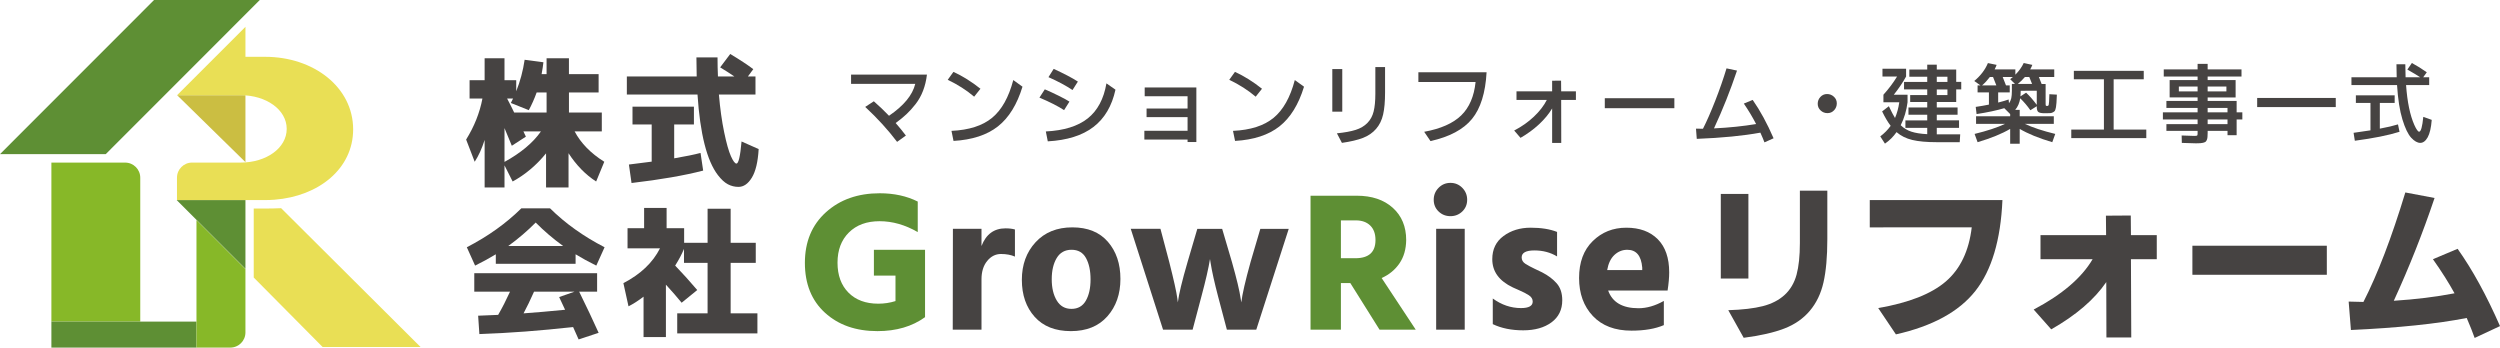 <?xml version="1.0" encoding="utf-8"?>
<!-- Generator: Adobe Illustrator 16.0.3, SVG Export Plug-In . SVG Version: 6.00 Build 0)  -->
<!DOCTYPE svg PUBLIC "-//W3C//DTD SVG 1.1//EN" "http://www.w3.org/Graphics/SVG/1.1/DTD/svg11.dtd">
<svg version="1.1" id="レイヤー_1" xmlns="http://www.w3.org/2000/svg" xmlns:xlink="http://www.w3.org/1999/xlink" x="0px"
	 y="0px" width="360px" height="50.053px" viewBox="0 0 360 50.053" enable-background="new 0 0 360 50.053" xml:space="preserve">
<g>
	<path fill="#464342" d="M122.554,12.079v-1.337h10.925c-0.197,1.677-0.741,3.093-1.633,4.247c-0.441,0.565-0.881,1.052-1.32,1.46
		c-0.438,0.411-0.955,0.832-1.551,1.266c0.564,0.646,1.055,1.247,1.473,1.805l-1.266,0.908c-1.292-1.71-2.823-3.388-4.591-5.033
		l1.24-0.81c0.803,0.704,1.531,1.399,2.186,2.086c2.127-1.448,3.388-2.978,3.78-4.591H122.554z"/>
	<path fill="#464342" d="M136.473,11.491l0.822-1.142c1.317,0.606,2.615,1.416,3.891,2.431l-0.908,1.143
		C139.18,12.988,137.912,12.179,136.473,11.491 M137.012,18.844c2.52-0.115,4.471-0.74,5.85-1.879
		c1.379-1.137,2.396-2.949,3.051-5.438l1.325,0.958c-0.786,2.57-1.963,4.476-3.535,5.714c-1.573,1.24-3.703,1.938-6.396,2.094
		L137.012,18.844z"/>
	<path fill="#464342" d="M149.679,14.055l0.773-1.19c0.637,0.27,1.312,0.581,2.02,0.933c0.708,0.352,1.218,0.63,1.528,0.835
		l-0.773,1.227C152.383,15.304,151.201,14.702,149.679,14.055 M150.599,18.929c2.609-0.131,4.621-0.756,6.034-1.878
		c1.411-1.122,2.309-2.803,2.694-5.045l1.301,0.909c-0.515,2.356-1.574,4.147-3.174,5.37c-1.599,1.223-3.791,1.913-6.573,2.069
		L150.599,18.929z M150.979,11.11l0.749-1.191c1.505,0.688,2.668,1.297,3.486,1.828l-0.773,1.216
		C153.484,12.326,152.33,11.707,150.979,11.11"/>
	<polygon fill="#464342" points="164.788,20.096 164.788,18.832 171.01,18.832 171.01,16.866 165.106,16.866 165.106,15.628 
		171.01,15.628 171.01,13.859 164.836,13.859 164.836,12.595 172.276,12.595 172.276,20.452 171.01,20.452 171.01,20.096 	"/>
	<path fill="#464342" d="M177.013,11.491l0.821-1.142c1.317,0.606,2.615,1.416,3.893,2.431l-0.909,1.143
		C179.72,12.988,178.453,12.179,177.013,11.491 M177.552,18.844c2.521-0.115,4.47-0.74,5.85-1.879
		c1.38-1.137,2.396-2.949,3.051-5.438l1.326,0.958c-0.785,2.57-1.965,4.476-3.534,5.714c-1.574,1.24-3.705,1.938-6.397,2.094
		L177.552,18.844z"/>
	<path fill="#464342" d="M191.852,9.943h1.435v6.138h-1.435V9.943z M192.515,19.199c1.12-0.115,2.023-0.28,2.705-0.497
		c0.683-0.216,1.245-0.548,1.681-0.994c0.439-0.446,0.739-0.997,0.901-1.651c0.166-0.656,0.248-1.502,0.248-2.542V9.661h1.399v3.67
		c0,1.286-0.093,2.336-0.278,3.149c-0.183,0.815-0.52,1.506-1.012,2.074c-0.49,0.569-1.121,1.005-1.888,1.303
		c-0.771,0.297-1.782,0.537-3.034,0.717L192.515,19.199z"/>
	<path fill="#464342" d="M204.246,11.809V10.41h9.822c-0.163,2.962-0.864,5.201-2.099,6.715c-1.237,1.514-3.23,2.578-5.979,3.191
		l-0.908-1.338c2.381-0.435,4.157-1.219,5.328-2.356c1.17-1.138,1.859-2.742,2.074-4.813H204.246z"/>
	<path fill="#464342" d="M218.042,18.794c1.074-0.556,2.02-1.22,2.838-1.994c0.816-0.773,1.439-1.578,1.864-2.413h-4.369v-1.239
		h5.132v-1.523l1.288-0.012l0.014,1.535h2.122v1.239h-2.122l0.011,6.2h-1.313v-4.972c-0.458,0.778-1.087,1.538-1.878,2.277
		c-0.796,0.741-1.687,1.393-2.676,1.959L218.042,18.794z"/>
	<rect x="231.091" y="14.143" fill="#464342" width="10.017" height="1.437"/>
	<path fill="#464342" d="M244.221,18.525l0.727,0.011h0.281c0.55-1.081,1.138-2.426,1.769-4.039c0.632-1.611,1.17-3.162,1.621-4.653
		l1.51,0.32c-0.96,2.857-2.063,5.631-3.316,8.323c2.194-0.106,4.216-0.315,6.065-0.625c-0.499-0.974-1.087-1.957-1.767-2.947
		l1.276-0.528c1.072,1.531,2.075,3.373,3.008,5.524l-1.315,0.59c-0.104-0.303-0.302-0.77-0.587-1.4
		c-2.44,0.451-5.491,0.75-9.158,0.896L244.221,18.525z"/>
	<path fill="#464342" d="M262.168,15.904c-0.277-0.259-0.417-0.578-0.417-0.958c0-0.381,0.129-0.711,0.386-0.988
		c0.259-0.278,0.578-0.418,0.957-0.418c0.382,0,0.711,0.13,0.987,0.388c0.28,0.257,0.419,0.576,0.419,0.957
		c0,0.38-0.129,0.709-0.386,0.988c-0.26,0.279-0.578,0.418-0.959,0.418S262.446,16.161,262.168,15.904"/>
	<path fill="#464342" d="M270.759,19.641c0.588-0.442,1.087-0.949,1.497-1.521c-0.41-0.533-0.818-1.223-1.229-2.076l0.97-0.748
		c0.345,0.736,0.641,1.301,0.884,1.694c0.296-0.688,0.498-1.441,0.615-2.26h-2.282v-1.091c0.768-0.851,1.424-1.723,1.963-2.615
		h-2.101V9.894h3.401v1.129c-0.507,0.908-1.099,1.78-1.768,2.615h1.978v1.091c-0.157,1.212-0.483,2.313-0.984,3.303
		c0.435,0.425,0.944,0.734,1.53,0.926c0.584,0.194,1.347,0.314,2.289,0.363v-0.908h-3.142v-1.08h3.142v-0.811h-2.702v-1.044h2.702
		v-0.786h-2.456v-1.006h2.456v-0.809h-3.34v-1.082h3.34v-0.749h-2.578v-1.032h2.578v-0.7h1.375v0.7h2.798v1.78h0.725v1.082h-0.725
		v1.815h-2.798v0.786h2.995v1.044h-2.995v0.811h3.204v1.08h-3.204v0.933h3.374l-0.071,1.129h-3.303
		c-1.457,0-2.632-0.106-3.522-0.319c-0.894-0.213-1.649-0.589-2.273-1.129c-0.456,0.655-1.014,1.208-1.669,1.658L270.759,19.641z
		 M278.897,11.797h1.534v-0.749h-1.534V11.797z M278.897,13.688h1.534v-0.809h-1.534V13.688z"/>
	<path fill="#464342" d="M284.295,11.662c0.918-0.769,1.573-1.628,1.965-2.579l1.253,0.259c-0.058,0.171-0.152,0.388-0.283,0.65
		h2.982v0.762c0.525-0.523,0.927-1.084,1.204-1.682l1.241,0.271c-0.083,0.22-0.185,0.437-0.309,0.65h3.464v1.093h-2.212
		c0.147,0.361,0.28,0.696,0.394,1.006h0.576v2.824c0,0.164,0.014,0.263,0.037,0.294c0.024,0.033,0.091,0.049,0.196,0.049
		c0.106,0,0.18-0.056,0.215-0.171c0.038-0.114,0.068-0.622,0.093-1.522l1.079,0.062c-0.032,0.949-0.074,1.551-0.128,1.805
		c-0.052,0.254-0.105,0.423-0.153,0.509c-0.049,0.086-0.144,0.164-0.283,0.233c-0.139,0.071-0.272,0.108-0.405,0.117
		c-0.13,0.009-0.403,0.013-0.821,0.013c-0.417,0-0.706-0.055-0.866-0.167c-0.159-0.11-0.238-0.365-0.238-0.767v-0.074l-0.92,0.577
		c-0.436-0.623-0.921-1.195-1.462-1.719c-0.107,0.671-0.348,1.227-0.725,1.67h0.65v0.919h4.911v1.094h-4.172
		c1.109,0.525,2.571,1.007,4.379,1.448l-0.428,1.191c-1.931-0.574-3.496-1.211-4.69-1.915v2.136h-1.373v-2.136
		c-1.197,0.704-2.762,1.341-4.691,1.915l-0.431-1.191c1.811-0.44,3.271-0.923,4.386-1.448h-4.175v-1.094h4.911v-0.318l-0.849-0.848
		c-1.096,0.327-2.428,0.61-3.988,0.848l-0.123-1.032c0.67-0.098,1.305-0.209,1.901-0.331v-1.756h-1.633v-1.006h0.419L284.295,11.662
		z M285.413,12.301h2.062c-0.147-0.41-0.307-0.814-0.478-1.216h-0.454C286.189,11.551,285.814,11.958,285.413,12.301
		 M287.735,14.767c0.619-0.154,1.123-0.302,1.507-0.441l0.051,0.528c0.164-0.213,0.273-0.45,0.331-0.712
		c0.057-0.262,0.086-0.619,0.086-1.069v-0.982h0.454l-0.698-0.687c0.13-0.099,0.26-0.205,0.393-0.32h-1.473
		c0.169,0.402,0.33,0.806,0.478,1.216h0.538v1.006h-1.666V14.767z M290.558,12.091h2.063c-0.033-0.089-0.17-0.425-0.406-1.006
		h-0.626C291.26,11.47,290.919,11.805,290.558,12.091 M290.938,13.883l0.822-0.539c0.532,0.499,1.043,1.084,1.535,1.755v-2.037
		l-2.319,0.011v0.124C290.976,13.45,290.962,13.68,290.938,13.883"/>
	<polygon fill="#464342" points="298.264,19.887 298.264,18.66 302.965,18.66 302.965,11.417 298.634,11.417 298.634,10.201 
		308.699,10.201 308.699,11.417 304.365,11.417 304.365,18.66 309.067,18.66 309.067,19.887 	"/>
	<path fill="#464342" d="M311.456,17.199v-1.02h4.998v-0.639h-4.492v-1.006h4.492V14.03h-4.026v-2.504h4.026v-0.503h-4.874V9.993
		h4.874V9.195h1.448v0.798h4.874v1.031h-4.874v0.503h4.027v2.504h-4.027v0.504h4.173v1.645h0.822v1.02h-0.822v2.271h-1.312v-0.625
		h-2.861v0.282c0,0.475-0.031,0.792-0.093,0.952c-0.059,0.158-0.126,0.269-0.195,0.325c-0.071,0.059-0.199,0.111-0.386,0.16
		c-0.19,0.051-0.523,0.074-1.001,0.074c-0.479,0-1.16-0.021-2.044-0.061l-0.026-1.068c0.968,0.041,1.569,0.061,1.805,0.061
		c0.239,0,0.379-0.017,0.424-0.049c0.046-0.033,0.068-0.137,0.068-0.308v-0.368h-4.492v-0.97h4.492v-0.675H311.456z M313.755,13.161
		h2.699v-0.7h-2.699V13.161z M317.902,13.161h2.7v-0.7h-2.7V13.161z M317.902,16.179h2.859v-0.638h-2.859V16.179z M317.902,17.874
		h2.859v-0.675h-2.859V17.874z"/>
	<rect x="325.033" y="14.105" fill="#464342" width="11.317" height="1.314"/>
	<path fill="#464342" d="M338.608,12.25v-1.128h6.516c-0.021-0.59-0.035-1.212-0.035-1.867h1.277c0,0.655,0.014,1.277,0.038,1.867
		h2.098c-0.417-0.279-1.032-0.648-1.841-1.105l0.65-0.946c0.728,0.394,1.444,0.839,2.146,1.339l-0.516,0.712h0.862v1.128h-3.329
		c0.172,2.432,0.569,4.346,1.19,5.747c0.295,0.646,0.525,0.968,0.688,0.968c0.262,0,0.463-0.71,0.601-2.135l1.216,0.431
		c-0.089,1.136-0.285,1.974-0.582,2.51c-0.3,0.535-0.656,0.804-1.069,0.804c-0.412,0-0.849-0.247-1.308-0.743
		c-0.455-0.494-0.879-1.373-1.263-2.631c-0.386-1.262-0.644-2.91-0.774-4.949H338.608z M338.915,19.125
		c0.703-0.089,1.513-0.208,2.432-0.356v-3.951h-2.102v-1.093h5.587v1.093h-2.137v3.707c1.096-0.205,1.969-0.41,2.615-0.613
		l0.222,1.066c-1.588,0.5-3.733,0.929-6.436,1.29L338.915,19.125z"/>
	<path fill="#5E8F34" d="M118.803,45.041c-1.934-1.76-2.899-4.159-2.899-7.19c0-3.031,1.008-5.46,3.027-7.284
		c2.019-1.824,4.602-2.737,7.752-2.737c2.058,0,3.881,0.397,5.472,1.193v4.397c-1.81-1.045-3.641-1.567-5.496-1.567
		c-1.855,0-3.329,0.542-4.418,1.625c-1.092,1.083-1.638,2.533-1.638,4.348c0,1.816,0.527,3.255,1.579,4.314
		c1.052,1.061,2.482,1.59,4.29,1.59c0.858,0,1.684-0.125,2.479-0.375v-3.67h-3.109v-3.718h7.365v9.704
		c-1.855,1.34-4.139,2.01-6.851,2.01C123.253,47.682,120.735,46.802,118.803,45.041"/>
	<path fill="#464342" d="M137.195,47.472l0.024-14.521h4.116v2.479c0.654-1.7,1.807-2.548,3.46-2.548
		c0.529,0,0.982,0.054,1.356,0.163v3.904c-0.561-0.248-1.231-0.374-2.011-0.374s-1.442,0.336-1.988,1.006
		c-0.546,0.669-0.817,1.551-0.817,2.642v7.248H137.195z"/>
	<path fill="#464342" d="M148.995,45.626c-1.232-1.372-1.848-3.15-1.848-5.332c0-2.183,0.659-3.987,1.977-5.414
		c1.316-1.425,3.081-2.14,5.296-2.14c2.213,0,3.919,0.695,5.12,2.081c1.201,1.389,1.801,3.168,1.801,5.343s-0.628,3.971-1.882,5.39
		c-1.256,1.419-3.004,2.127-5.25,2.127S150.225,46.997,148.995,45.626 M152.163,37.161c-0.476,0.795-0.713,1.812-0.713,3.051
		c0,1.24,0.241,2.262,0.725,3.064c0.483,0.802,1.188,1.202,2.116,1.202c0.927,0,1.618-0.393,2.07-1.18
		c0.452-0.787,0.679-1.807,0.679-3.063c0-1.255-0.219-2.279-0.656-3.075c-0.437-0.795-1.129-1.193-2.081-1.193
		C153.352,35.968,152.638,36.366,152.163,37.161"/>
	<path fill="#464342" d="M162.828,32.952h4.278l1.264,4.77c0.654,2.573,1.043,4.326,1.168,5.261l0.071,0.562
		c0.14-1.152,0.608-3.094,1.403-5.822l1.403-4.77h3.577l1.405,4.77c0.685,2.417,1.106,4.178,1.261,5.284l0.094,0.538
		c0.126-1.138,0.569-3.078,1.333-5.822l1.403-4.77h4.091l-4.675,14.521h-4.233l-1.263-4.771c-0.53-2.026-0.889-3.631-1.075-4.815
		l-0.094-0.585c-0.203,1.28-0.616,3.079-1.239,5.4l-1.264,4.771h-4.256L162.828,32.952z"/>
	<path fill="#5E8F34" d="M188.717,47.472v-19.29h6.642c2.182,0,3.915,0.58,5.203,1.741c1.285,1.162,1.929,2.708,1.929,4.64
		c-0.018,1.328-0.339,2.449-0.972,3.368c-0.631,0.92-1.484,1.623-2.561,2.105l4.909,7.435h-5.213l-4.208-6.711h-1.355v6.711H188.717
		z M193.091,37.184h2.079c1.933,0,2.9-0.872,2.9-2.62c0-0.902-0.254-1.602-0.761-2.091c-0.508-0.493-1.197-0.738-2.068-0.738h-2.151
		V37.184z"/>
	<path fill="#464342" d="M207.156,30.451c-0.47-0.454-0.7-1.014-0.7-1.685c0-0.67,0.23-1.243,0.7-1.719
		c0.468-0.475,1.036-0.713,1.707-0.713c0.67,0,1.238,0.238,1.709,0.713c0.467,0.477,0.7,1.049,0.7,1.719
		c0,0.671-0.233,1.231-0.7,1.685c-0.471,0.45-1.039,0.677-1.709,0.677C208.192,31.128,207.624,30.901,207.156,30.451
		 M206.807,32.952h4.113v14.521h-4.113V32.952z"/>
	<path fill="#464342" d="M214.888,37.324c0-1.434,0.54-2.549,1.625-3.344c1.084-0.794,2.38-1.192,3.893-1.192
		s2.782,0.202,3.812,0.609v3.53c-0.95-0.576-2.039-0.866-3.263-0.866s-1.836,0.337-1.836,1.006c0,0.389,0.188,0.702,0.562,0.936
		c0.375,0.233,0.813,0.467,1.309,0.702c0.501,0.233,0.859,0.405,1.076,0.514c0.874,0.452,1.575,0.982,2.105,1.591
		c0.53,0.608,0.794,1.418,0.794,2.43c0,1.356-0.518,2.417-1.553,3.181c-1.037,0.764-2.396,1.146-4.07,1.146
		c-1.676,0-3.138-0.296-4.382-0.891v-3.692c1.26,0.918,2.615,1.379,4.066,1.379c1.122,0,1.684-0.311,1.684-0.936
		c0-0.373-0.191-0.681-0.572-0.922c-0.382-0.242-0.812-0.464-1.288-0.667c-0.474-0.203-0.805-0.351-0.992-0.444
		C215.878,40.458,214.888,39.101,214.888,37.324"/>
	<path fill="#464342" d="M229.376,45.509c-1.326-1.403-1.989-3.231-1.989-5.484s0.654-4.022,1.967-5.308
		c1.307-1.286,2.921-1.929,4.839-1.929c1.917,0,3.425,0.554,4.525,1.659c1.098,1.108,1.646,2.699,1.646,4.771
		c0,0.733-0.076,1.606-0.232,2.618h-8.559c0.609,1.7,2.065,2.549,4.372,2.549c1.186,0,2.4-0.352,3.648-1.053v3.486
		c-1.232,0.528-2.783,0.795-4.653,0.795C232.555,47.614,230.7,46.912,229.376,45.509 M231.432,38.891h5.05v-0.35
		c-0.139-1.715-0.856-2.573-2.151-2.573c-0.698,0-1.315,0.246-1.847,0.736C231.954,37.196,231.604,37.924,231.432,38.891"/>
	<path fill="#464342" d="M247.795,27.924h3.975v12.183h-3.975V27.924z M248.871,44.667c2.041-0.062,3.702-0.258,4.979-0.584
		c1.278-0.328,2.327-0.87,3.146-1.625c0.817-0.756,1.386-1.723,1.708-2.9c0.316-1.177,0.479-2.691,0.479-4.548v-7.552h3.952v6.99
		c0,2.526-0.186,4.596-0.552,6.21c-0.365,1.613-1.024,2.98-1.975,4.104c-0.95,1.122-2.173,1.971-3.67,2.547
		c-1.497,0.577-3.445,1.021-5.847,1.333L248.871,44.667z"/>
	<path fill="#464342" d="M269.246,32.741v-3.929h19.104c-0.249,5.752-1.552,10.118-3.903,13.095
		c-2.354,2.978-6.167,5.059-11.436,6.244l-2.548-3.789c4.411-0.763,7.659-2.042,9.74-3.834c2.077-1.793,3.324-4.388,3.727-7.787
		H269.246z"/>
	<path fill="#464342" d="M292.85,44.573c4.084-2.15,6.912-4.567,8.487-7.249h-7.505v-3.461h9.446l-0.024-2.806l3.578-0.024
		l0.024,2.83h3.719v3.461h-3.719l0.046,11.272h-3.578l-0.021-7.975c-1.718,2.509-4.357,4.778-7.927,6.804L292.85,44.573z"/>
	<rect x="315.705" y="35.384" fill="#464342" width="19.358" height="4.184"/>
	<path fill="#464342" d="M338.207,43.427c0.842,0.032,1.481,0.047,1.918,0.047h0.21c2.041-3.989,4.054-9.244,6.033-15.76l4.21,0.795
		c-1.7,5.05-3.657,9.983-5.87,14.802c3.148-0.202,6.064-0.561,8.745-1.076c-0.827-1.511-1.863-3.147-3.11-4.91l3.553-1.496
		c2.139,3.008,4.172,6.72,6.104,11.129l-3.649,1.707c-0.279-0.794-0.66-1.753-1.143-2.876c-4.304,0.843-9.86,1.419-16.675,1.731
		L338.207,43.427z"/>
	<path fill="#464342" d="M67.123,20.096c1.179-1.896,1.961-3.862,2.346-5.903h-1.85v-2.644h2.167v-3.16h2.861v3.16h1.689v1.591
		c0.57-1.417,0.974-2.929,1.212-4.532l2.703,0.358c-0.04,0.41-0.126,0.981-0.259,1.709h0.715V8.389h3.22v2.286h4.274v2.644H81.93
		V16.2h4.73v2.722h-3.915c0.9,1.697,2.326,3.154,4.273,4.373l-1.173,2.841c-1.524-0.979-2.849-2.336-3.976-4.072v4.928h-3.238
		v-4.909c-1.392,1.711-2.996,3.061-4.811,4.053l-1.172-2.324v3.179h-2.861v-6.837c-0.398,1.247-0.875,2.292-1.431,3.14
		L67.123,20.096z M72.648,23.315c2.359-1.298,4.107-2.762,5.247-4.393h-2.524l0.357,0.755l-2.027,1.313
		c-0.516-1.26-0.867-2.107-1.053-2.544V23.315z M73.026,14.192c0.411,0.782,0.748,1.452,1.013,2.008h4.67v-2.882h-1.431
		c-0.331,0.915-0.708,1.763-1.131,2.544l-2.585-1.034l0.319-0.636H73.026z"/>
	<path fill="#464342" d="M90.266,13.616v-2.604h10.058c-0.027-1.166-0.04-2.08-0.04-2.742h3.04c0,0.954,0.02,1.867,0.06,2.742h2.365
		c-0.596-0.41-1.278-0.847-2.047-1.311l1.452-1.928c1.39,0.835,2.497,1.563,3.32,2.186l-0.777,1.053h1.093v2.604h-5.267
		c0.173,2.027,0.425,3.836,0.757,5.427c0.33,1.589,0.655,2.739,0.972,3.448c0.318,0.708,0.583,1.063,0.796,1.063
		c0.304,0,0.549-1.06,0.736-3.181l2.464,1.094c-0.107,1.842-0.432,3.211-0.975,4.105c-0.543,0.893-1.187,1.34-1.928,1.34
		c-0.543,0-1.053-0.125-1.53-0.377c-0.477-0.252-0.954-0.69-1.431-1.313c-1.59-2.067-2.57-5.936-2.942-11.607H90.266z
		 M90.563,23.692c0.399-0.039,1.491-0.177,3.28-0.416v-5.348h-2.763v-2.563h8.844v2.563h-2.841v4.871
		c1.629-0.278,2.895-0.538,3.795-0.776l0.378,2.543c-2.704,0.702-6.141,1.3-10.315,1.789L90.563,23.692z"/>
	<path fill="#464342" d="M67.222,35.604c3.033-1.564,5.651-3.431,7.851-5.604h4.134c2.2,2.173,4.818,4.04,7.852,5.604l-1.192,2.643
		c-1.1-0.543-2.095-1.087-2.982-1.63v1.371H71.396v-1.371c-0.887,0.543-1.881,1.086-2.981,1.63L67.222,35.604z M68.296,42.003
		v-2.664h17.688v2.664h-2.583c1.046,2.121,1.979,4.095,2.803,5.923l-2.883,0.953c-0.226-0.504-0.49-1.1-0.795-1.787
		c-4.705,0.529-9.202,0.866-13.496,1.014l-0.178-2.645c1.271-0.053,2.232-0.094,2.881-0.119c0.583-1.007,1.152-2.12,1.709-3.339
		H68.296z M73.186,35.425h7.909c-1.431-1.034-2.749-2.16-3.955-3.379C75.934,33.265,74.616,34.391,73.186,35.425 M75.391,45.124
		c1.696-0.119,3.689-0.292,5.982-0.518c-0.398-0.847-0.684-1.457-0.855-1.828l2.207-0.775h-5.824
		C76.358,43.222,75.855,44.263,75.391,45.124"/>
	<path fill="#464342" d="M89.769,40.771c2.477-1.284,4.233-2.955,5.268-5.007h-4.671V32.86h2.386v-2.921h3.239v2.921h2.524v2.107
		h3.378v-4.909h3.32v4.909h3.617v2.883h-3.617v7.273h3.855v2.882H97.52v-2.882h4.372V37.85h-3.397v-2.008
		c-0.319,0.769-0.743,1.57-1.272,2.403c1.06,1.101,2.12,2.273,3.18,3.52l-2.246,1.828c-0.624-0.768-1.379-1.636-2.266-2.602v7.551
		h-3.22v-5.823c-0.755,0.583-1.478,1.047-2.167,1.391L89.769,40.771z"/>
	<path fill-rule="evenodd" clip-rule="evenodd" fill="#87B828" d="M20.196,46.309H7.4V23.414h10.621
		c1.202,0,2.176,0.974,2.176,2.177V46.309z"/>
	<rect x="7.4" y="46.309" fill-rule="evenodd" clip-rule="evenodd" fill="#5E8F34" width="20.892" height="3.744"/>
	<path fill="#87B828" d="M28.292,50.053h4.875c1.202,0,2.176-0.974,2.176-2.177v-9.134l-7.051-7.052V50.053z"/>
	<polygon fill="#666666" points="36.365,23.504 36.184,23.504 36.365,23.683 	"/>
	<polygon fill-rule="evenodd" clip-rule="evenodd" fill="#CBBE42" points="35.344,23.348 35.344,13.707 25.506,13.707 	"/>
	<polygon fill-rule="evenodd" clip-rule="evenodd" fill="#5E8F34" points="35.344,38.712 35.344,28.813 25.444,28.813 	"/>
	<polygon fill="#5E8F34" points="37.409,0 22.185,0 0,22.196 15.225,22.196 	"/>
	<path fill="#E9DF55" d="M40.483,29.979c-0.443,0.033-1.849,0.052-2.303,0.052h-1.643v9.932l9.919,10.006H60.56L40.483,29.979z"/>
	<path fill="#E9DF55" d="M38.181,8.181h-2.836V3.862l-4.318,4.319l-5.006,5.005l-0.525,0.525h9.172c3.655,0,6.617,2.075,6.617,4.849
		c0,2.776-2.962,4.851-6.617,4.851h-7.008c-1.203,0-2.176,0.975-2.176,2.176v3.225h11.056h1.642c0.455,0,0.903-0.019,1.345-0.053
		c6.366-0.491,11.326-4.461,11.326-10.129C50.852,12.57,45.179,8.181,38.181,8.181"/>
</g>
</svg>
